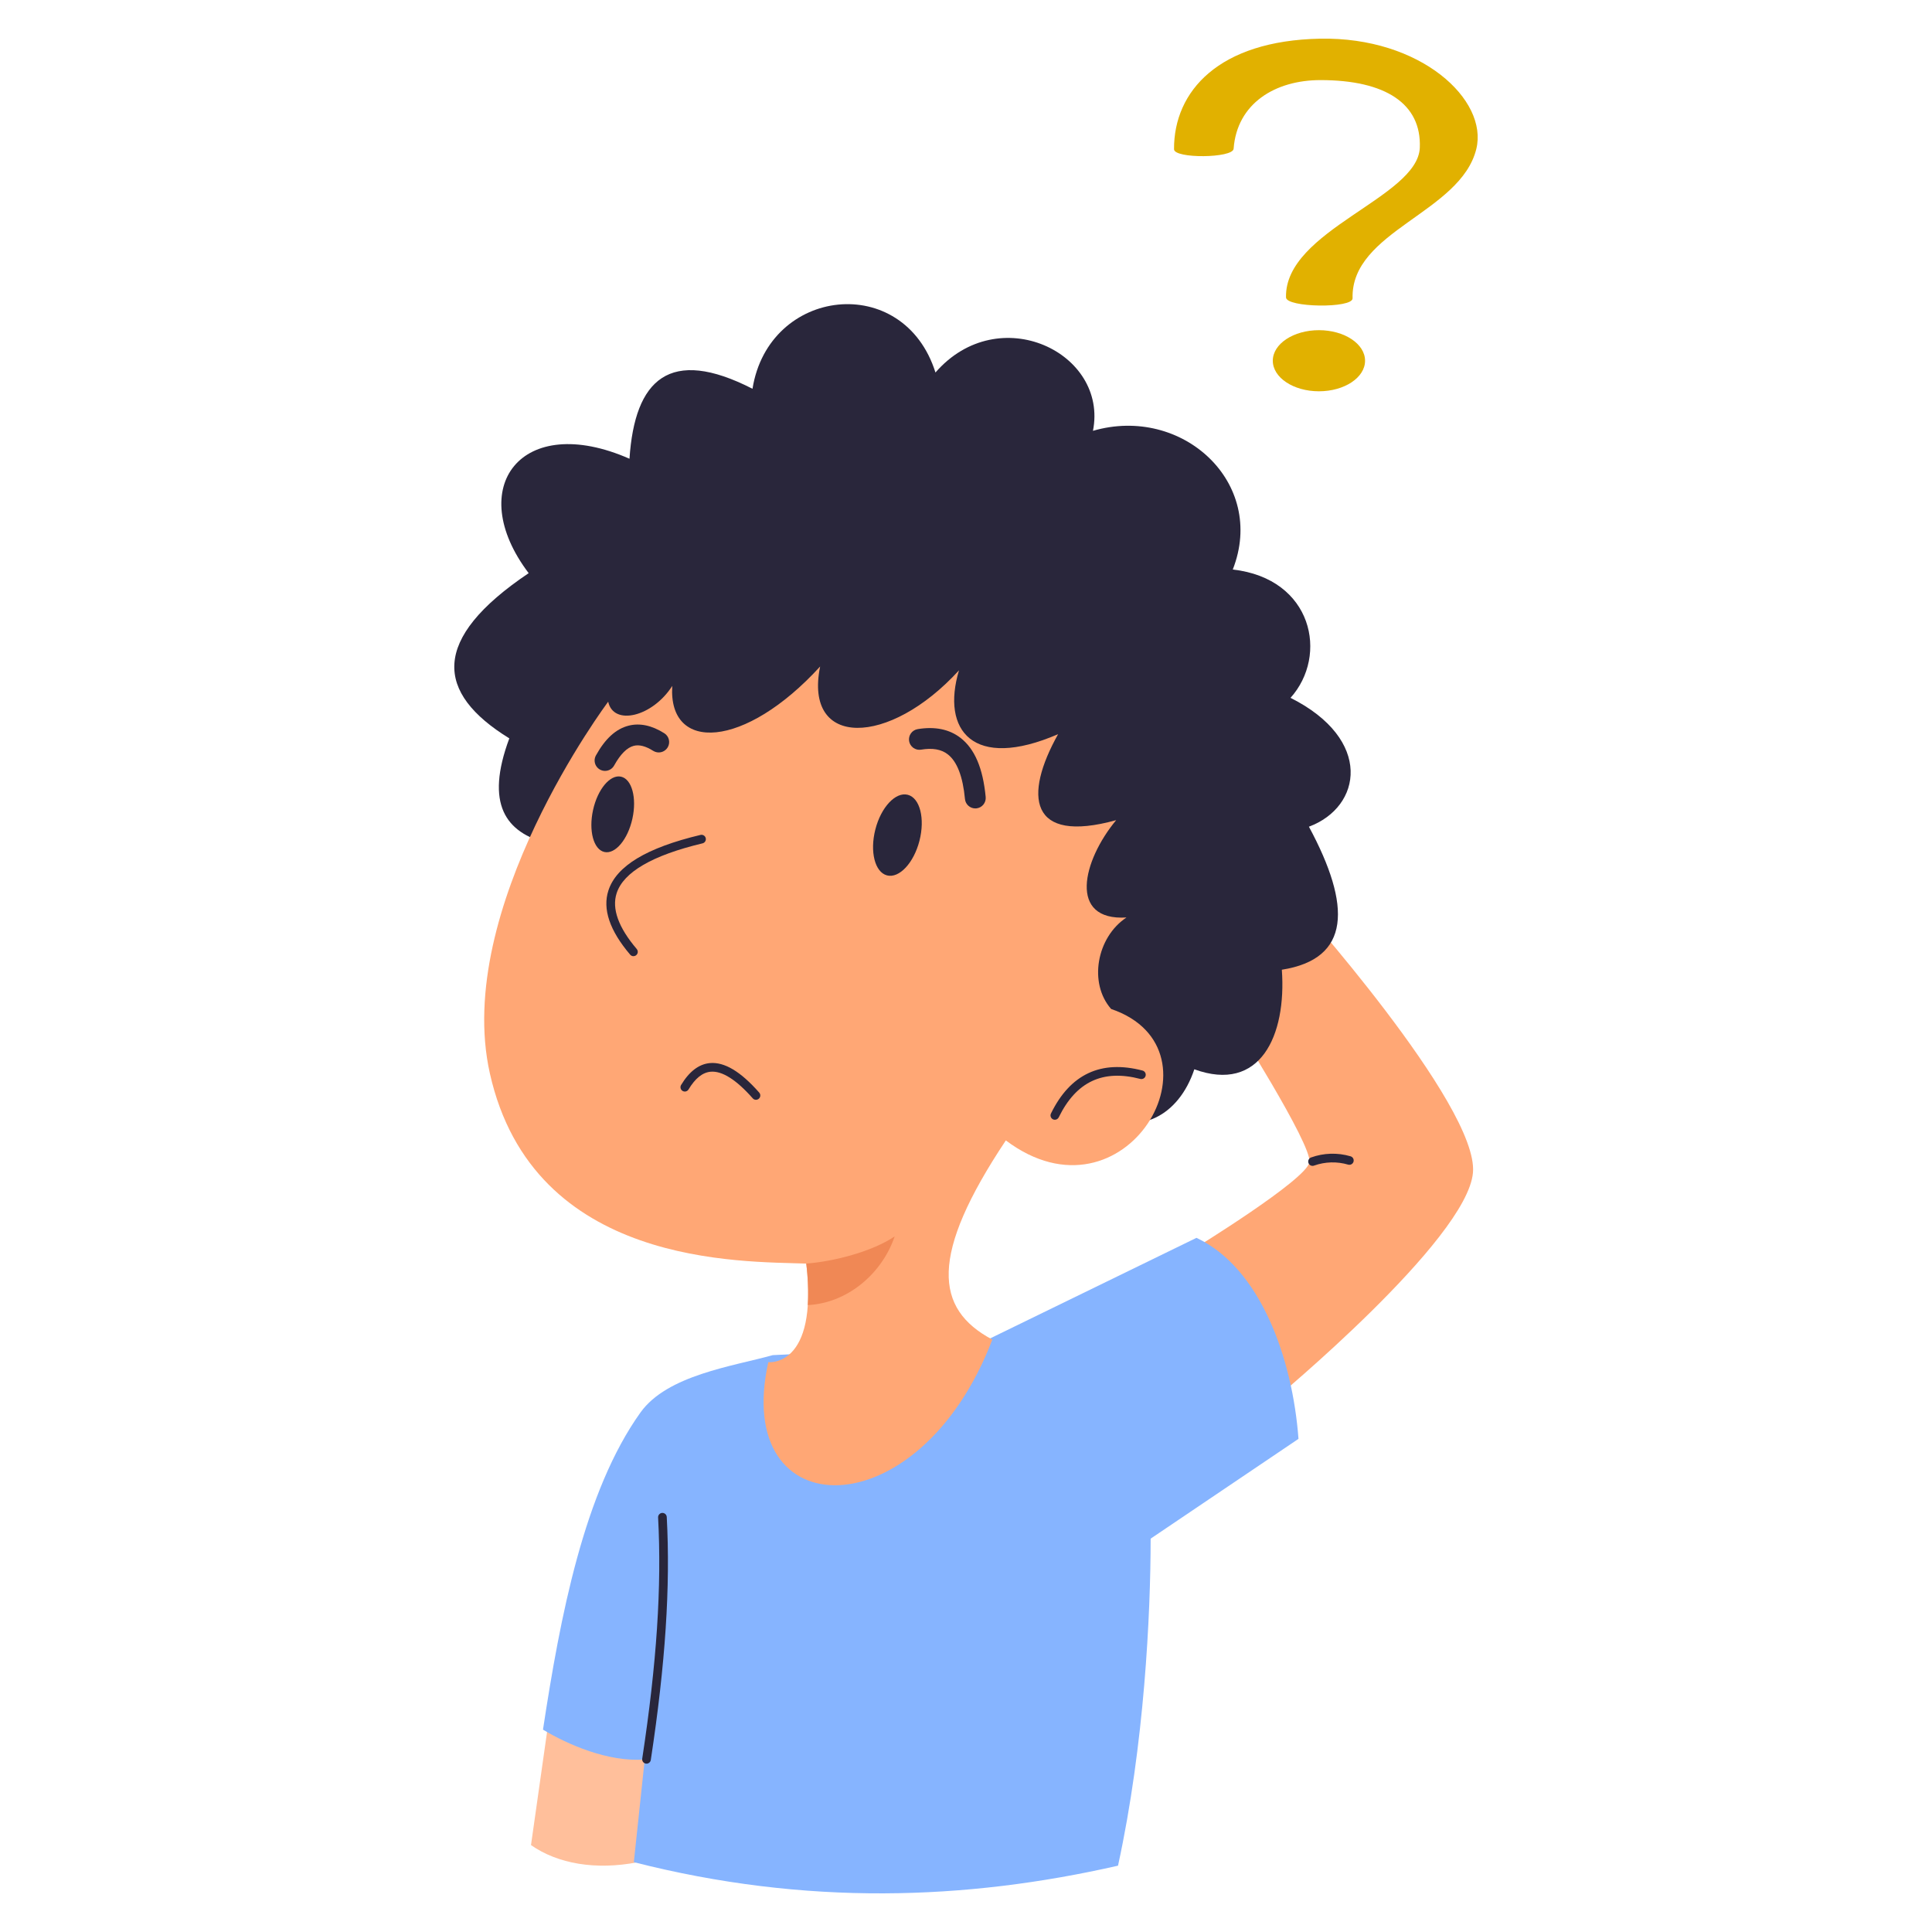 <?xml version="1.0" encoding="utf-8"?><!-- Скачано с сайта svg4.ru / Downloaded from svg4.ru -->
<svg width="800px" height="800px" viewBox="0 0 500 500" fill="none" xmlns="http://www.w3.org/2000/svg">
<path fill-rule="evenodd" clip-rule="evenodd" d="M308.878 323.257C308.878 323.257 338.135 305.311 338.878 300.786C339.621 296.261 318.678 263.408 318.678 263.408L334.719 232.616C334.719 232.616 382.695 286.038 381.204 303.461C379.713 320.884 329.592 362.339 329.592 362.339C329.592 362.339 308.458 323.391 308.877 323.257H308.878Z" fill="#FFA775"/>
<path d="M339.69 301.726C339.427 301.726 339.173 301.635 338.971 301.467C338.769 301.299 338.632 301.066 338.585 300.807C338.537 300.549 338.582 300.282 338.71 300.053C338.839 299.825 339.044 299.648 339.29 299.555C342.571 298.371 346.143 298.261 349.49 299.24C349.633 299.277 349.767 299.341 349.885 299.429C350.003 299.518 350.102 299.629 350.177 299.755C350.252 299.882 350.301 300.022 350.322 300.168C350.343 300.314 350.335 300.463 350.298 300.606C350.262 300.748 350.198 300.882 350.109 301C350.021 301.118 349.91 301.217 349.783 301.293C349.656 301.368 349.516 301.417 349.37 301.438C349.224 301.459 349.076 301.451 348.933 301.414C346.033 300.554 342.934 300.638 340.084 301.652C339.958 301.7 339.825 301.725 339.69 301.726Z" fill="#29263B"/>
<path fill-rule="evenodd" clip-rule="evenodd" d="M141.82 446.514L137.42 477.506C144.32 482.345 154.189 484.063 165.086 481.933L168.323 454.245L141.823 446.514H141.82Z" fill="#FFBF9B"/>
<path fill-rule="evenodd" clip-rule="evenodd" d="M199.984 350.709C189.621 353.601 172.695 355.859 165.763 365.539C151.175 385.917 144.977 418.362 140.524 447.63C146.793 451.41 157.407 456.109 166.854 455.346L164.033 481.928C208.548 493.259 249.883 491.817 289.343 482.836C296.18 451.481 297.779 417.728 297.784 398.202L336.048 372.374C334.5 351.574 326.236 328.139 309.648 320.353L252.672 348.122L199.983 350.709H199.984Z" fill="#86B4FF"/>
<path d="M167.317 456.434C167.26 456.434 167.203 456.43 167.147 456.421C166.853 456.376 166.589 456.216 166.412 455.977C166.236 455.737 166.162 455.437 166.207 455.143C169.97 430.419 171.275 410.584 170.315 392.72C170.307 392.573 170.328 392.426 170.377 392.287C170.426 392.148 170.502 392.02 170.601 391.91C170.699 391.8 170.818 391.711 170.951 391.648C171.084 391.584 171.228 391.547 171.375 391.539C171.523 391.532 171.67 391.553 171.809 391.602C171.948 391.651 172.076 391.727 172.185 391.825C172.295 391.924 172.384 392.043 172.448 392.176C172.511 392.309 172.548 392.453 172.556 392.6C173.524 410.621 172.212 430.6 168.426 455.481C168.385 455.746 168.251 455.988 168.048 456.163C167.844 456.338 167.585 456.434 167.317 456.434Z" fill="#29263B"/>
<path fill-rule="evenodd" clip-rule="evenodd" d="M141.794 218.271C130.849 215.496 125.479 208.119 131.811 191.087C112.711 179.339 111.339 165.457 136.821 148.333C119.989 126.126 134.963 106.433 162.911 118.723C164.273 98.151 173.311 89.635 194.745 100.615C198.945 74.308 233.851 70.248 242.098 96.404C258.498 77.562 286.859 91.304 282.857 111.497C305.981 104.772 327.857 124.949 319.041 147.391C339.762 149.741 343.841 169.639 333.986 180.601C355.412 191.367 352.457 208.844 338.748 213.948C349.819 234.52 349.588 248.148 331.74 250.964C332.967 268.036 326.14 282.947 309.092 276.732C305.044 288.876 294.716 293.952 284.624 288.439L141.794 218.271Z" fill="#29263B"/>
<path fill-rule="evenodd" clip-rule="evenodd" d="M157.4 181.6C157.4 181.6 117.21 235.151 126.782 277.816C138.03 327.947 191.982 326.396 208.664 327.016C211.804 354.039 198.837 352.526 198.837 352.526C189.328 395.383 237.806 396.516 256.81 346.677C241.865 338.74 240.501 324.877 260.31 295.139C291.268 318.408 318.197 271.561 287.565 261.124C281.699 254.477 283.765 242.587 291.533 237.446C276.386 238.368 280.14 222.769 288.864 212.255C266.22 218.518 264.935 205.888 273.839 190.001C251.797 199.522 243.532 189.001 248.191 173.472C230.12 193.307 207.936 193.69 212.249 172.487C192.739 193.872 172.873 194.82 173.983 177.514C168.847 185.548 158.77 187.934 157.397 181.597L157.4 181.6Z" fill="#FFA775"/>
<path fill-rule="evenodd" clip-rule="evenodd" d="M231.541 319.982C225.783 323.882 215.841 326.471 208.66 327.014C209.112 330.574 209.246 334.168 209.06 337.752C219.182 337.262 228.213 329.77 231.541 319.982Z" fill="#F08855"/>
<path d="M272.992 289.792C272.802 289.792 272.615 289.744 272.448 289.651C272.282 289.559 272.142 289.426 272.041 289.264C271.94 289.103 271.882 288.918 271.872 288.728C271.863 288.538 271.901 288.349 271.985 288.178C276.962 277.984 284.934 274.245 295.679 277.057C295.967 277.132 296.213 277.319 296.363 277.576C296.514 277.833 296.556 278.139 296.48 278.427C296.405 278.715 296.218 278.961 295.961 279.111C295.704 279.261 295.398 279.303 295.11 279.228C285.41 276.687 278.51 279.938 274.001 289.163C273.909 289.352 273.765 289.511 273.587 289.622C273.408 289.733 273.202 289.792 272.992 289.792Z" fill="#29263B"/>
<path d="M163.938 247.461C163.775 247.461 163.614 247.425 163.466 247.356C163.318 247.287 163.187 247.186 163.082 247.061C157.782 240.834 155.892 235.245 157.458 230.45C159.528 224.112 167.324 219.41 181.292 216.075C181.435 216.041 181.584 216.035 181.73 216.058C181.875 216.082 182.015 216.133 182.14 216.21C182.266 216.288 182.375 216.389 182.461 216.508C182.548 216.627 182.61 216.763 182.644 216.906C182.678 217.049 182.684 217.198 182.661 217.344C182.637 217.489 182.586 217.629 182.509 217.754C182.431 217.88 182.33 217.989 182.211 218.075C182.092 218.162 181.956 218.224 181.813 218.258C168.851 221.353 161.374 225.689 159.591 231.146C158.283 235.146 160.033 240.015 164.791 245.607C164.93 245.77 165.02 245.969 165.049 246.182C165.078 246.394 165.046 246.61 164.956 246.805C164.867 246.999 164.723 247.164 164.543 247.279C164.362 247.395 164.152 247.456 163.938 247.456V247.461Z" fill="#29263B"/>
<path d="M195.647 284.628C195.488 284.628 195.33 284.595 195.185 284.529C195.04 284.463 194.911 284.368 194.806 284.248C190.544 279.408 186.86 277.105 183.925 277.36C181.807 277.553 179.925 279.06 178.176 281.975C178.018 282.221 177.771 282.396 177.486 282.463C177.202 282.529 176.902 282.482 176.652 282.331C176.401 282.181 176.219 281.939 176.145 281.656C176.07 281.373 176.109 281.073 176.252 280.818C178.367 277.299 180.881 275.383 183.722 275.125C187.469 274.79 191.66 277.282 196.489 282.765C196.632 282.927 196.725 283.127 196.757 283.34C196.789 283.554 196.759 283.772 196.67 283.969C196.581 284.165 196.437 284.332 196.256 284.449C196.074 284.566 195.863 284.628 195.647 284.628Z" fill="#29263B"/>
<path d="M252.41 209.219C251.74 209.218 251.095 208.968 250.6 208.516C250.104 208.065 249.795 207.446 249.732 206.779C249.184 200.961 247.684 197.069 245.273 195.211C243.592 193.911 241.335 193.521 238.373 194.011C237.668 194.127 236.946 193.958 236.366 193.542C235.785 193.126 235.394 192.496 235.278 191.791C235.162 191.086 235.331 190.364 235.747 189.784C236.163 189.203 236.793 188.812 237.498 188.696C241.949 187.963 245.673 188.72 248.562 190.947C252.253 193.793 254.39 198.807 255.094 206.274C255.161 206.985 254.943 207.693 254.487 208.244C254.032 208.794 253.377 209.141 252.666 209.208C252.58 209.215 252.494 209.219 252.41 209.219Z" fill="#29263B"/>
<path d="M156.577 199.507C156.108 199.507 155.648 199.384 155.241 199.151C154.834 198.918 154.495 198.583 154.257 198.179C154.02 197.775 153.892 197.316 153.886 196.848C153.88 196.379 153.996 195.917 154.224 195.507C156.624 191.167 159.391 188.649 162.669 187.807C165.569 187.062 168.683 187.722 171.924 189.765C172.527 190.146 172.954 190.751 173.111 191.447C173.268 192.143 173.143 192.873 172.763 193.476C172.382 194.08 171.778 194.508 171.083 194.666C170.387 194.825 169.657 194.701 169.053 194.322C167.087 193.082 165.443 192.658 164.008 193.022C162.267 193.469 160.56 195.183 158.935 198.115C158.702 198.537 158.361 198.888 157.946 199.133C157.531 199.378 157.059 199.507 156.577 199.507Z" fill="#29263B"/>
<path fill-rule="evenodd" clip-rule="evenodd" d="M234.93 205.689C238.079 206.5 239.43 211.83 237.956 217.589C236.482 223.348 232.717 227.361 229.569 226.554C226.421 225.747 225.069 220.413 226.542 214.654C228.015 208.895 231.778 204.883 234.93 205.69V205.689Z" fill="#29263B"/>
<path fill-rule="evenodd" clip-rule="evenodd" d="M160.719 201C163.528 201.619 164.85 206.49 163.665 211.871C162.48 217.252 159.24 221.118 156.428 220.498C153.616 219.878 152.297 215.008 153.482 209.63C154.667 204.252 157.91 200.38 160.719 201Z" fill="#29263B"/>
<path fill-rule="evenodd" clip-rule="evenodd" d="M303.838 38.623C303.765 23.585 315.446 10.53 341.592 10.012C367.738 9.494 385.192 25.871 382.068 38.554C377.991 55.1 349.583 59.747 350.045 77.2C350.115 79.855 332.819 79.616 332.819 76.959C332.419 59.573 366.919 51.172 367.445 38.229C367.901 26.881 358.632 20.729 341.734 20.729C329.994 20.729 320.126 26.777 319.261 38.485C319.113 40.96 303.85 41.099 303.838 38.621V38.623Z" fill="#E1B100"/>
<path fill-rule="evenodd" clip-rule="evenodd" d="M341.336 85.449C347.926 85.449 353.275 88.992 353.275 93.358C353.275 97.724 347.926 101.265 341.336 101.265C334.746 101.265 329.4 97.722 329.4 93.358C329.4 88.994 334.749 85.449 341.337 85.449H341.336Z" fill="#E1B100"/>
</svg>